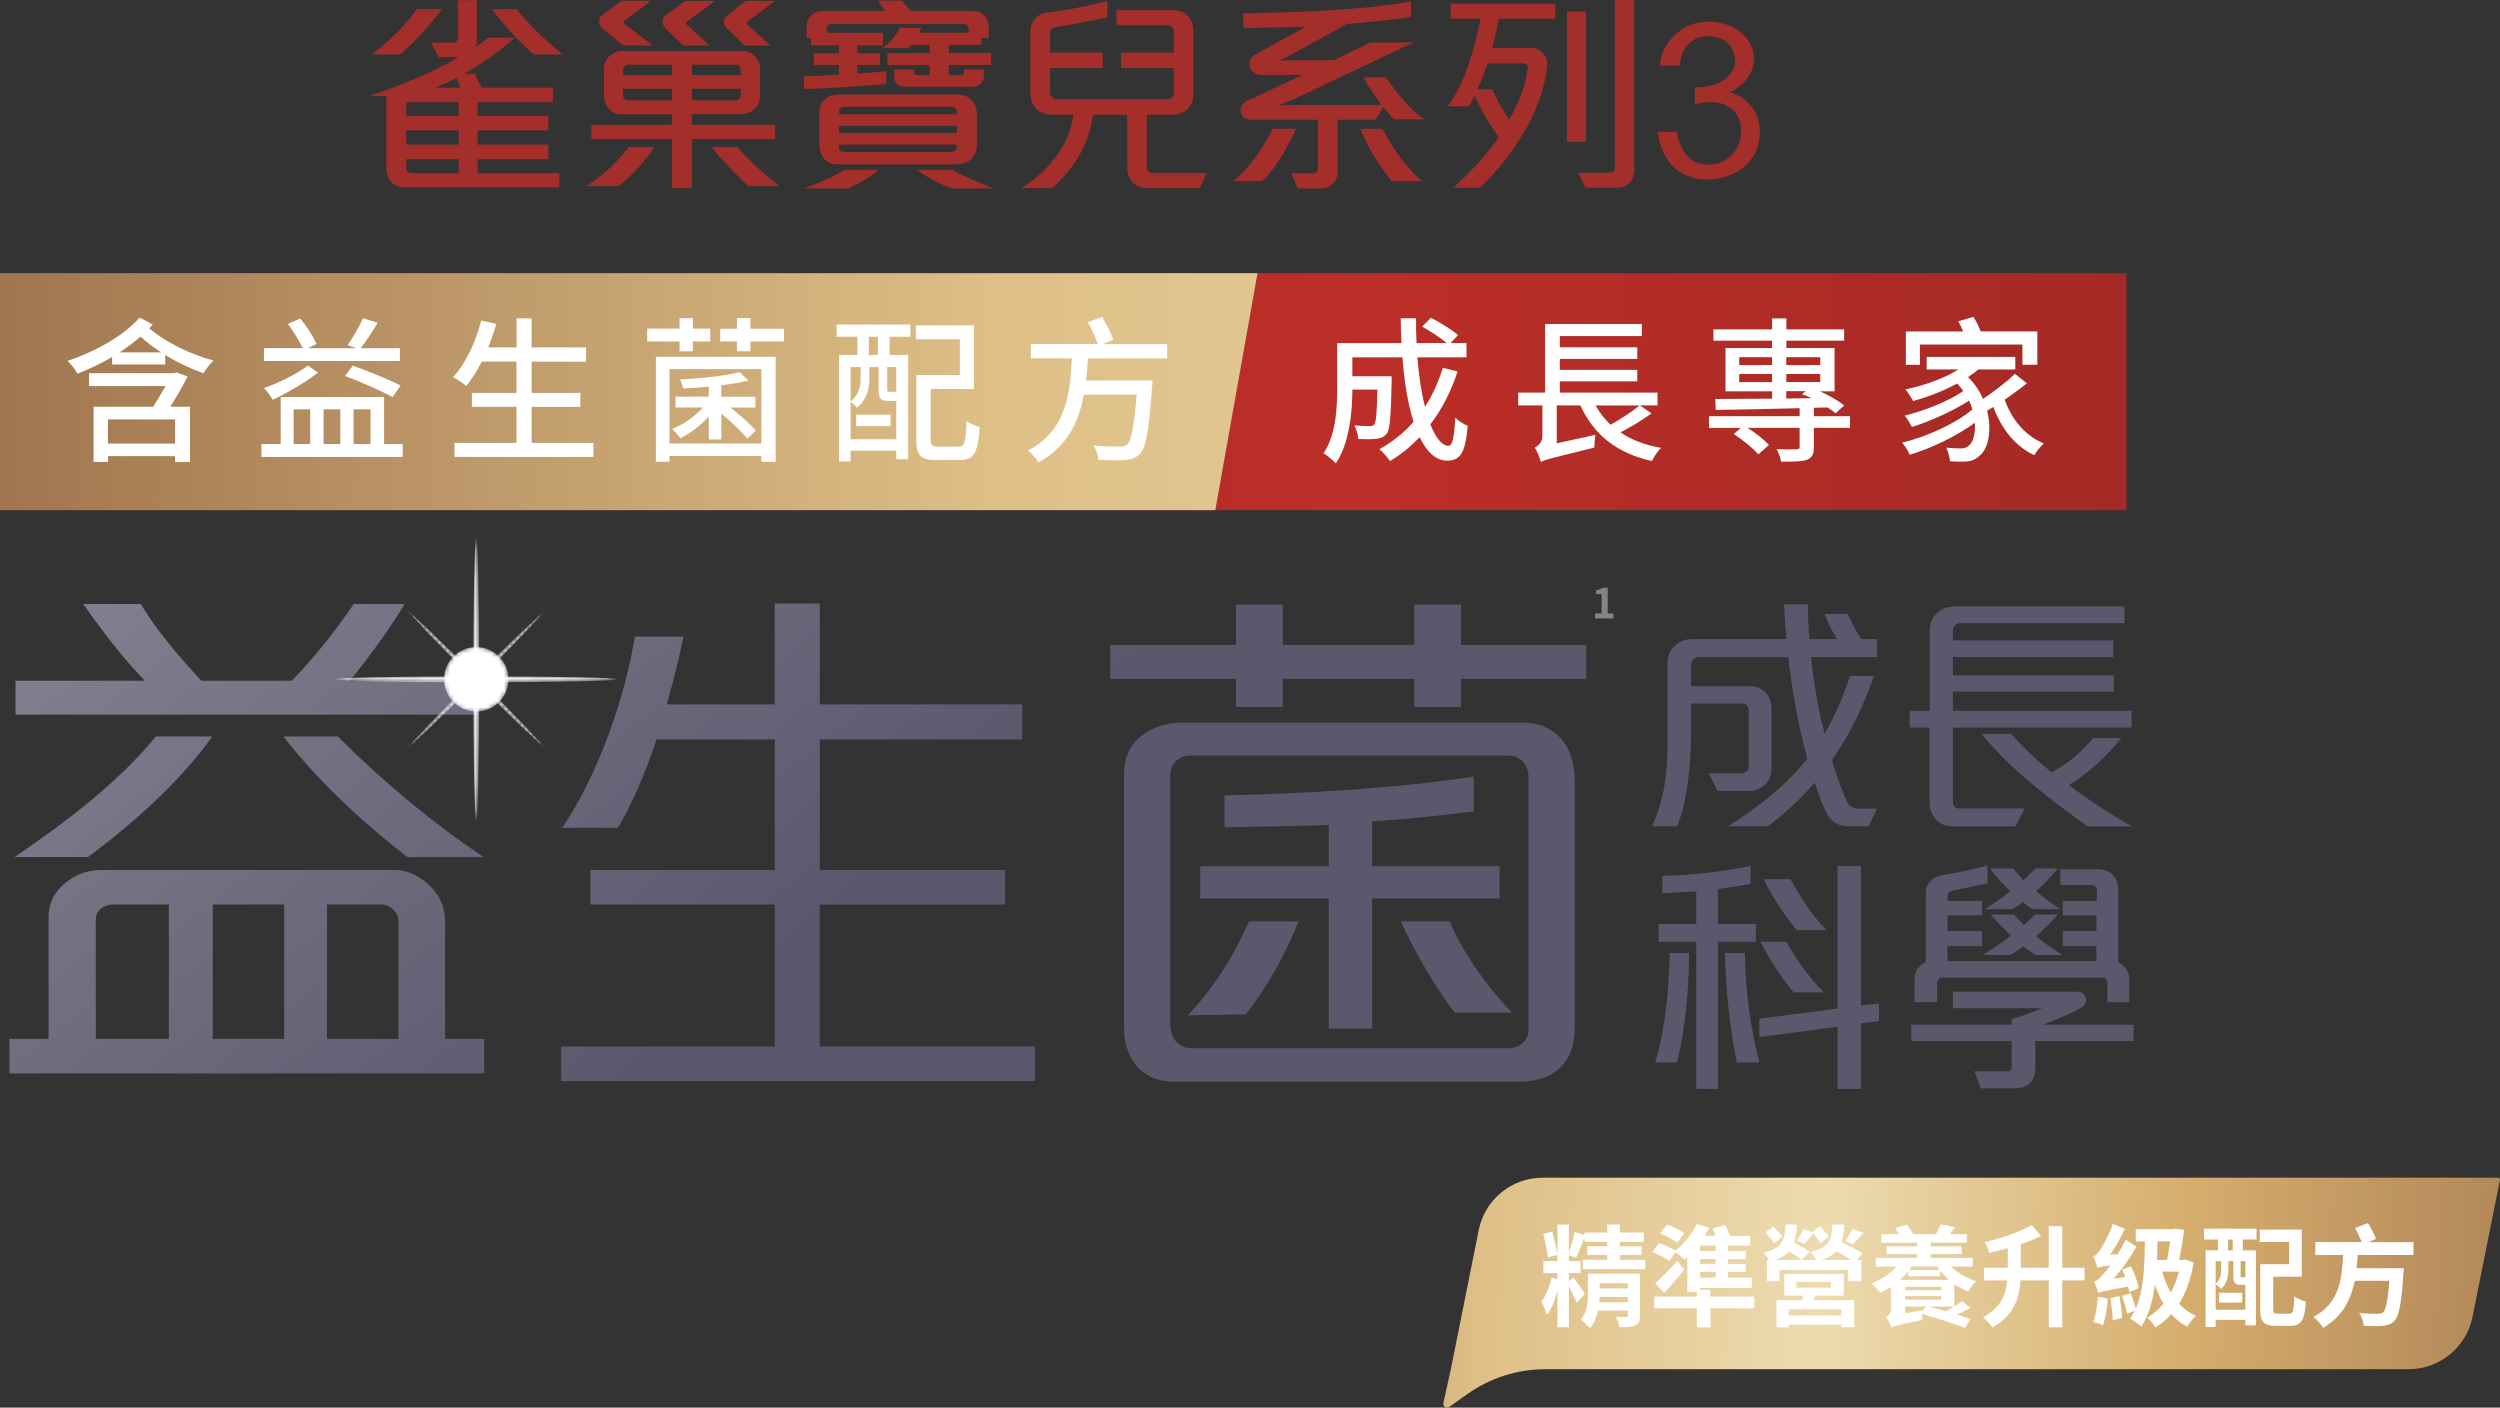 <?xml version="1.0" encoding="UTF-8"?><svg id="_圖層_1" xmlns="http://www.w3.org/2000/svg" xmlns:xlink="http://www.w3.org/1999/xlink" viewBox="0 0 603.26 339.66"><rect x="0" y="0" width="603.26" height="339.66" fill="#333333" stroke="none"/><defs><style>.cls-1{fill:url(#_未命名漸層_3-5);}.cls-2{mask:url(#mask-5);}.cls-3{fill:url(#_未命名漸層_11-2);}.cls-4{fill:url(#_未命名漸層_11-10);}.cls-5{mask:url(#mask-1);}.cls-6{fill:url(#_未命名漸層_11);}.cls-7{fill:url(#_未命名漸層_3-6);}.cls-8{fill:#fff;}.cls-9{mask:url(#mask);}.cls-10{fill:#5b586e;}.cls-11{fill:url(#_未命名漸層_11-5);}.cls-12{fill:url(#_未命名漸層_3-3);}.cls-13{fill:url(#_未命名漸層_11-8);}.cls-14{fill:url(#_未命名漸層_11-7);}.cls-15{mask:url(#mask-2);}.cls-16{fill:#a32e2a;}.cls-17{fill:url(#_未命名漸層_11-9);}.cls-18{fill:url(#_未命名漸層_11-3);}.cls-19{fill:url(#_未命名漸層_3);}.cls-20{fill:url(#_未命名漸層_3-4);}.cls-21{fill:#848485;}.cls-22{fill:url(#_未命名漸層_11-6);}.cls-23{fill:url(#_未命名漸層_3-2);}.cls-24{mask:url(#mask-4);}.cls-25{fill:url(#_未命名漸層_11-4);}.cls-26{fill:url(#_新增漸層色票_8);}.cls-27{fill:url(#_未命名漸層_74);}.cls-28{mask:url(#mask-3);}.cls-29{fill:url(#_新增漸層色票_8-2);}</style><linearGradient id="_新增漸層色票_8" x1="281.63" y1="304.61" x2="624.39" y2="317.51" gradientUnits="userSpaceOnUse"><stop offset="0" stop-color="#a1764f"/><stop offset=".22" stop-color="#debf86"/><stop offset=".46" stop-color="#eddbaf"/><stop offset=".72" stop-color="#d5ad6d"/><stop offset="1" stop-color="#a87e54"/></linearGradient><linearGradient id="_未命名漸層_74" x1="-378.63" y1="94.51" x2="909.47" y2="94.51" gradientUnits="userSpaceOnUse"><stop offset="0" stop-color="#722121"/><stop offset=".55" stop-color="#bd2e28"/><stop offset=".58" stop-color="#b72d27"/><stop offset="1" stop-color="#722121"/></linearGradient><linearGradient id="_新增漸層色票_8-2" x1="1.23" y1="93.75" x2="1086.75" y2="99.25" xlink:href="#_新增漸層色票_8"/><linearGradient id="_未命名漸層_11" x1="148.87" y1="261.33" x2=".34" y2="79.26" gradientUnits="userSpaceOnUse"><stop offset="0" stop-color="#5b586e"/><stop offset="1" stop-color="#918d9b"/></linearGradient><linearGradient id="_未命名漸層_11-2" x1="140.75" y1="267.96" x2="-7.78" y2="85.89" xlink:href="#_未命名漸層_11"/><linearGradient id="_未命名漸層_11-3" x1="109.76" y1="293.24" x2="-38.77" y2="111.17" xlink:href="#_未命名漸層_11"/><linearGradient id="_未命名漸層_11-4" x1="103.57" y1="298.29" x2="-44.96" y2="116.22" xlink:href="#_未命名漸層_11"/><linearGradient id="_未命名漸層_11-5" x1="196.68" y1="222.33" x2="48.15" y2="40.26" xlink:href="#_未命名漸層_11"/><linearGradient id="_未命名漸層_11-6" x1="282.2" y1="152.56" x2="133.67" y2="-29.51" xlink:href="#_未命名漸層_11"/><linearGradient id="_未命名漸層_11-7" x1="283.58" y1="151.44" x2="135.05" y2="-30.63" xlink:href="#_未命名漸層_11"/><linearGradient id="_未命名漸層_11-8" x1="304.6" y1="134.29" x2="156.07" y2="-47.78" xlink:href="#_未命名漸層_11"/><linearGradient id="_未命名漸層_11-9" x1="276.25" y1="157.41" x2="127.72" y2="-24.66" xlink:href="#_未命名漸層_11"/><linearGradient id="_未命名漸層_11-10" x1="253.18" y1="176.24" x2="104.64" y2="-5.83" xlink:href="#_未命名漸層_11"/><radialGradient id="_未命名漸層_3" cx="114.92" cy="163.92" fx="114.92" fy="163.92" r="7.79" gradientUnits="userSpaceOnUse"><stop offset="0" stop-color="#fff"/><stop offset="1" stop-color="#050101"/></radialGradient><mask id="mask" x="107.13" y="156.14" width="15.57" height="15.57" maskUnits="userSpaceOnUse"><circle class="cls-19" cx="114.92" cy="163.92" r="7.79"/></mask><radialGradient id="_未命名漸層_3-2" cx="114.92" cy="163.92" fx="114.92" fy="163.92" r="3.75" xlink:href="#_未命名漸層_3"/><mask id="mask-1" x="111.17" y="160.18" width="7.49" height="7.49" maskUnits="userSpaceOnUse"><circle class="cls-23" cx="114.92" cy="163.92" r="3.75"/></mask><radialGradient id="_未命名漸層_3-3" cx="9866.52" cy="95.82" fx="9866.52" fy="95.82" r="7.79" gradientTransform="translate(-791.27 -257.97) scale(.09 4.4)" xlink:href="#_未命名漸層_3"/><mask id="mask-2" x="114.2" y="129.65" width="1.43" height="68.56" maskUnits="userSpaceOnUse"><ellipse class="cls-12" cx="114.92" cy="163.92" rx=".72" ry="34.28"/></mask><radialGradient id="_未命名漸層_3-4" cx="6043.12" cy="248.35" fx="6043.12" fy="248.35" r="5.26" gradientTransform="translate(-440.11 -929.52) scale(.09 4.4)" xlink:href="#_未命名漸層_3"/><mask id="mask-3" x="98.52" y="147.53" width="32.79" height="32.79" maskUnits="userSpaceOnUse"><ellipse class="cls-20" cx="114.92" cy="163.92" rx=".48" ry="23.18" transform="translate(-82.25 129.27) rotate(-45)"/></mask><radialGradient id="_未命名漸層_3-5" cx="-1830.65" cy="299.81" fx="-1830.65" fy="299.81" r="7.79" gradientTransform="translate(-1205.08 -4.21) rotate(-90) scale(.09 4.4)" xlink:href="#_未命名漸層_3"/><mask id="mask-4" x="80.64" y="163.21" width="68.56" height="1.43" maskUnits="userSpaceOnUse"><ellipse class="cls-1" cx="114.92" cy="163.92" rx="34.28" ry=".72"/></mask><radialGradient id="_未命名漸層_3-6" cx="-9142.44" cy="220.05" fx="-9142.44" fy="220.05" r="5.26" gradientTransform="translate(-853.92 -675.76) rotate(-90) scale(.09 4.4)" xlink:href="#_未命名漸層_3"/><mask id="mask-5" x="98.52" y="147.53" width="32.79" height="32.79" maskUnits="userSpaceOnUse"><ellipse class="cls-7" cx="114.92" cy="163.92" rx="23.18" ry=".48" transform="translate(-82.25 129.27) rotate(-45)"/></mask></defs><path class="cls-26" d="M581.21,330.4h-208.33c-6.73,0-13.3,2.09-18.79,5.99l-4.37,3.1c-.69.49-1.61-.13-1.43-.95l1.8-8.14,6.73-33.58c1.47-7.35,7.93-12.64,15.43-12.64h230.51c.31,0,.54.28.48.58l-6.61,32.99c-1.47,7.35-7.93,12.64-15.43,12.64Z"/><path class="cls-8" d="M397.01,304v2.26h-15.08v-2.26h5.89v-1.17h-4.83v-2.1h4.83v-1.06h-5.5v-1.01c-.69,1.75-1.43,3.64-1.99,4.89l-1.75-.66v1.41h2.84v2.92h-2.84v1.86l1.12-.77c.53.61,2.34,3.21,2.76,3.85l-1.99,2.28c-.4-1.04-1.22-2.79-1.89-4.04v9.88h-2.76v-8.79c-.58,2.26-1.43,4.49-2.55,5.79-.27-.93-.85-2.34-1.3-3.24,1.06-1.35,2.07-3.8,2.44-5.82l1.41.5v-1.51h-3.4v-2.92h3.4v-8.79h2.76v6.8c.53-1.49,1.09-3.56,1.38-5.04l2.36.74v-.58h5.5v-1.94h3.05v1.94h5.79v2.26h-5.79v1.06h5.26v2.1h-5.26v1.17h6.13ZM373.51,303.41c-.16-1.54-.66-3.9-1.14-5.68l2.18-.53c.5,1.78,1.06,4.12,1.27,5.63l-2.31.58ZM395.73,317.41c0,1.33-.24,2.02-1.17,2.42-.88.4-2.12.45-3.8.42-.11-.74-.48-1.8-.82-2.5.98.03,2.1.03,2.42.03.34,0,.45-.11.45-.4v-1.12h-7.2c-.32,1.54-.93,3.05-1.94,4.22-.45-.56-1.62-1.65-2.2-1.99,1.54-1.86,1.7-4.35,1.7-6.42v-4.73h12.56v10.06ZM392.81,314.22v-1.27h-6.8c-.03.42-.05.85-.08,1.27h6.88ZM386.01,309.65v1.25h6.8v-1.25h-6.8Z"/><path class="cls-8" d="M423.32,315.71h-10.59v4.59h-3.27v-4.59h-10.27v-2.84h10.27v-1.14h-2.31v-8.34c-.21.19-.45.4-.66.58-.5-.48-1.49-1.3-2.2-1.8l-1.46,2.1c-.9-.69-2.71-1.59-4.12-2.18l1.65-2.12c1.19.45,2.92,1.19,3.9,1.8,2.07-1.57,4.04-3.98,5.15-6.42l3,.9c-.29.64-.66,1.3-1.06,1.96h2.65c-.21-.61-.48-1.25-.72-1.75l3.03-.82c.4.8.88,1.78,1.17,2.58h4.83v2.36h-5.31v1.3h4.27v1.94h-4.27v1.17h4.27v1.91h-4.27v1.41h5.73v2.47h-12.48v.45h2.47v1.65h10.59v2.84ZM406.44,306.36c-1.49,1.86-3.21,3.82-4.86,5.65l-2.2-2.36c1.46-1.25,3.56-3.35,5.39-5.39l1.67,2.1ZM404.71,299.91c-.88-.72-2.68-1.7-4.06-2.28l1.65-2.15c1.35.5,3.19,1.38,4.12,2.04l-1.7,2.39ZM413.98,300.57h-3.72v1.3h3.72v-1.3ZM413.98,303.81h-3.72v1.17h3.72v-1.17ZM413.98,306.89h-3.72v1.41h3.72v-1.41Z"/><path class="cls-8" d="M445.02,295.47c-.08,1.67-.24,3.05-.64,4.25,1.73.82,3.88,1.96,5.07,2.74l-1.38,1.59h1.06v5.1h-3.16v-2.71h-16.57v2.71h-3.03v-5.1h.48c-.32-.64-.88-1.35-1.3-1.78,4.54-1.06,5.1-2.97,5.31-6.8h2.73c-.08,1.7-.27,3.11-.66,4.33,1.33.72,2.87,1.67,3.77,2.28l-1.94,1.94c-.66-.56-1.89-1.35-3.03-2.07-.77.85-1.83,1.54-3.29,2.1h9.82c-.32-.69-.9-1.54-1.41-1.99,4.62-1.01,5.12-2.79,5.31-6.58h2.84ZM428.08,299.99c-.42-.69-1.33-1.83-2.04-2.63l1.89-1.41c.72.77,1.7,1.81,2.15,2.47l-1.99,1.57ZM437.45,313.74h9.98v6.53h-3.13v-.61h-12.66v.64h-2.97v-6.56h6.11c.13-.35.29-.72.42-1.09h-4.65v-5.26h14.34v5.26h-6.82l-.61,1.09ZM444.3,315.92h-12.66v1.51h12.66v-1.51ZM433.47,310.74h8.31v-1.41h-8.31v1.41ZM433.57,299.4c.58-.8,1.27-1.96,1.65-2.76l2.04.66,1.88-1.41c.72.77,1.67,1.8,2.12,2.47l-1.96,1.59c-.37-.61-1.12-1.54-1.73-2.31-.8.96-1.59,1.88-2.18,2.47l-1.83-.72ZM446.74,304.05c-1.01-.66-2.39-1.43-3.66-2.1-.77.85-1.94,1.57-3.58,2.1h7.25ZM449.64,297.47c-.9,1.04-1.81,2.1-2.5,2.79l-1.91-.77c.61-.82,1.33-2.04,1.7-2.92l2.71.9Z"/><path class="cls-8" d="M470.83,305.64c1.59,1.57,3.77,2.81,6.08,3.53-.69.58-1.57,1.7-2.02,2.47-1.17-.45-2.26-1.06-3.29-1.78v5.36c.72-.42,1.35-.82,1.88-1.22l2.04,1.59c-1.04.56-2.2,1.14-3.29,1.62,1.25.4,2.36.77,3.24,1.09l-1.33,2.12c-2.34-.9-6.96-2.44-10.38-3.37.05.53.11,1.06.16,1.43-5.97,1.25-6.9,1.51-7.51,1.88-.21-.69-.82-1.99-1.3-2.52.56-.32,1.17-.93,1.17-2.15v-5.15c-.82.56-1.65,1.06-2.5,1.46-.45-.58-1.49-1.75-2.18-2.28,2.31-.9,4.51-2.36,6.03-4.09h-5.04v-2.1h10.04v-.9h-7.41v-1.89h7.41v-.88h-8.66v-2.04h4.25c-.29-.5-.61-1.04-.9-1.46l2.84-.88c.56.72,1.14,1.65,1.51,2.34h5.47c.42-.77.9-1.7,1.14-2.39l3.5.69c-.45.61-.88,1.2-1.3,1.7h4.14v2.04h-8.73v.88h7.49v1.89h-7.49v.9h10.14v2.1h-5.2ZM470.27,308.83c-.77-.69-1.49-1.43-2.12-2.23v1.35h-7.7v-1.19c-.58.72-1.27,1.41-1.96,2.07h11.79ZM459.73,311.33h8.66v-.82h-8.66v.82ZM459.73,313.61h8.66v-.85h-8.66v.85ZM463.74,316.61l.96-1.33h-4.96v1.62l4.01-.72v.42ZM461.24,305.64c-.19.27-.37.53-.56.8h7.33c-.19-.27-.4-.53-.56-.8h-6.21ZM465.41,315.28c1.25.32,2.66.72,4.09,1.14.66-.35,1.35-.74,2.02-1.14h-6.11Z"/><path class="cls-8" d="M503.01,308.96h-5.39v11.31h-3.24v-11.31h-6.82c-.27,4.25-1.59,8.5-6.8,11.36-.45-.74-1.54-1.91-2.28-2.44,4.38-2.34,5.6-5.6,5.89-8.92h-5.63v-3.03h5.74v-4.73c-1.49.42-3.03.8-4.49,1.12-.16-.74-.66-1.88-1.09-2.6,4.14-.93,8.55-2.47,11.34-4.12l2.28,2.66c-1.49.74-3.16,1.38-4.89,1.99v5.68h6.74v-10.04h3.24v10.04h5.39v3.03Z"/><path class="cls-8" d="M508.64,313.32c-.19,2.34-.61,4.86-1.17,6.48-.53-.29-1.7-.66-2.36-.82.64-1.57.93-3.93,1.09-6.05l2.44.4ZM505.14,303.17c.53-.16.98-.64,1.54-1.43.53-.72,2.2-3.64,3.16-6.4l2.89,1.17c-.96,2.15-2.23,4.41-3.58,6.27l1.86-.13c.69-1.12,1.38-2.31,1.91-3.51l2.63,1.67c-1.51,2.71-3.48,5.44-5.52,7.73l2.79-.4c-.24-.64-.48-1.25-.74-1.78l2.12-.8c.85,1.67,1.67,3.85,1.91,5.28l-2.31.93c-.05-.37-.13-.82-.27-1.3-5.63,1.01-6.61,1.22-7.19,1.57-.16-.56-.64-2.02-1.01-2.79.72-.19,1.3-.77,2.15-1.75.34-.37.98-1.11,1.73-2.15-2.07.24-2.68.4-3.08.61-.16-.61-.64-1.99-.98-2.79ZM511.41,312.73c.32,1.7.61,3.88.69,5.28l-2.28.58c-.03-1.43-.29-3.66-.56-5.34l2.15-.53ZM529.35,304.61c-.66,3.98-1.86,7.33-3.53,9.98,1.14,1.25,2.5,2.23,4.06,2.92-.69.58-1.62,1.78-2.1,2.63-1.49-.77-2.76-1.78-3.85-3.03-1.14,1.28-2.39,2.31-3.8,3.19-.48-.74-1.3-1.81-1.99-2.36,1.43-.8,2.76-1.94,3.9-3.37-.8-1.35-1.49-2.92-2.07-4.57-.53,4.04-1.49,7.46-3.27,10.14-.48-.5-1.96-1.57-2.71-1.96.42-.56.8-1.2,1.12-1.86l-1.83.66c-.21-1.12-.74-2.92-1.22-4.27l2.1-.69c.45,1.2.93,2.66,1.22,3.77,1.78-4.06,2.15-9.72,2.18-16.22h-2.2v-2.97h9.03l.45-.13,2.2.29c-.27,2.28-.74,4.96-1.2,7.27h.98l.5-.11,2.02.69ZM520.62,299.56c-.03,1.54-.08,3.03-.13,4.46h2.42c.29-1.41.56-3.05.77-4.46h-3.05ZM521.76,306.84c.48,1.81,1.17,3.53,2.07,5.04.82-1.51,1.49-3.21,1.96-5.04h-4.04Z"/><path class="cls-8" d="M531.88,296.48h12.64v2.63h-3.32v2.6h3.16v18.11h-2.55v-1.33h-7.17v1.7h-2.42v-18.48h2.97v-2.6h-3.35l.03-2.63ZM541.81,316.05v-6.03h-1.12c-1.38,0-1.78-.45-1.78-2.23v-3.48h-1.19v1.94c0,1.57-.32,3.48-1.75,4.78-.27-.32-.93-.88-1.33-1.12v6.13h7.17ZM534.64,304.32v5.47c1.17-1.06,1.33-2.42,1.33-3.53v-1.94h-1.33ZM535.44,311.94h5.63v2.39h-5.63v-2.39ZM538.76,299.11h-1.12v2.6h1.12v-2.6ZM541.81,304.32h-1.14v3.43c0,.42.05.45.26.45h.53c.21,0,.29,0,.35-.05v-3.82ZM552.4,317.01c.93,0,1.09-.66,1.22-4.17.66.5,1.99,1.04,2.81,1.25-.32,4.49-1.14,5.84-3.77,5.84h-3.5c-2.87,0-3.77-.93-3.77-4.12v-10.75h6.98v-5.36h-7.09v-3h10.14v11.36h-6.9v7.73c0,1.04.13,1.22,1.09,1.22h2.79Z"/><path class="cls-8" d="M568.92,302.83c-.08,1.06-.13,2.12-.26,3.19h11.39s-.03.96-.11,1.38c-.48,7.2-1.04,10.14-2.12,11.28-.8.88-1.65,1.12-2.84,1.25-1.04.11-2.79.08-4.59,0-.05-.9-.5-2.23-1.12-3.11,1.81.19,3.66.21,4.46.21.58,0,.93-.05,1.3-.34.69-.58,1.17-2.87,1.54-7.62h-8.36c-.9,4.43-2.87,8.58-7.65,11.34-.48-.88-1.46-1.96-2.31-2.63,6.37-3.37,6.88-9.35,7.14-14.95h-6.69v-3.11h11.2c-.42-1.04-1.06-2.36-1.59-3.42l3.11-1.17c.72,1.19,1.51,2.79,1.91,3.8l-1.83.8h10.89v3.11h-13.46Z"/><path class="cls-16" d="M97.78,45.21c-1.66,0-2.8-.57-3.58-1.5-.67-.88-.98-2.02-.98-3.27v-17.27h-4.1c7.83-2.64,16.49-6.27,21.47-9.38h-4.77l-1.81-3.53h5.5c.47,0,.98-.47.98-1.09V.05h4.61v9.59c0,.62-.16,1.3-.36,1.71.99-.67,2.13-1.5,3.01-2.28h6.48c-2.8,2.64-8.19,6.58-12.34,8.71h2.7c.36.88,1.19,2.54,1.71,3.37h17.11v3.53h-18.15v3.32h17.06v3.47h-17.06v3.42h17.06v3.53h-17.06v3.37h19.7v3.42h-37.18ZM96.64,13.12h-7c4.3-3.11,8.3-7.16,10.99-10.94h6.07c-3.11,4.04-6.53,7.78-10.06,10.94ZM110.64,24.68h-12.6v3.32h12.6v-3.32ZM110.69,31.47h-12.65v3.42h12.65v-3.42ZM110.69,38.42h-12.65v2.13c0,.73.57,1.24,1.24,1.24h11.41v-3.37ZM110.12,18.82c-1.14.62-3.68,1.76-5.03,2.33h6.07c-.26-.57-.73-1.76-1.04-2.33ZM128.84,13.12c-3.53-2.85-7.98-7.83-10.11-10.94h5.91c2.64,3.37,7.52,8.24,11.25,10.94h-7.05Z"/><path class="cls-16" d="M149.22,44.9h-7.73c4.51-2.85,7.73-6.22,10.27-9.44h6.17c-2.18,3.47-5.55,7.05-8.71,9.44ZM166.95,33.55v11.87h-4.82v-11.87h-19.44v-3.42h19.44v-2.54h-12.39c-1.24,0-2.28-.62-2.96-1.5-.67-.83-1.04-1.92-1.04-3.01v-6.64c0-1.19.57-2.28,1.5-3.06.78-.67,1.87-1.09,3.01-1.09h28.88c1.3,0,2.28.52,3.01,1.24.83.88,1.24,1.92,1.24,2.75v7.1c0,1.35-.57,2.39-1.45,3.06-.93.78-2.13,1.14-3.32,1.14h-11.67v2.54h20.07v3.42h-20.07ZM150.41,10.99l-5.03-4.1c-.93-.73-1.14-2.44-.16-3.16l4.72-3.53h7.16l-6.38,4.72c-.36.26-.36.57,0,.83l6.84,5.24h-7.16ZM162.13,15.61h-10.47c-.67,0-1.3.52-1.3,1.19v1.3h11.77v-2.49ZM162.13,21.41h-11.77v1.61c0,.73.47,1.19,1.14,1.19h10.63v-2.8ZM165.76,5.19c-.26.21-.31.52-.05.73l5.5,5.08h-6.38l-4.25-4.15c-.93-.93-.93-2.44.05-3.16l4.72-3.47h7.21l-6.79,4.98ZM178.72,16.7c0-.57-.57-1.09-1.24-1.09h-10.53v2.49h11.77v-1.4ZM178.72,21.41h-11.77v2.8h10.58c.67,0,1.19-.52,1.19-1.35v-1.45ZM180.59,44.9c-2.75-2.44-6.53-6.43-8.92-9.44h6.27c2.28,2.75,6.95,7.1,10.16,9.44h-7.52ZM180.38,5.24c-.26.21-.21.52.05.78l5.55,4.98h-6.33l-4.41-4.36c-.83-.78-.73-2.07.16-2.8l4.56-3.63h7.1l-6.69,5.03Z"/><path class="cls-16" d="M228.97,15.71v2.44h3.06c.31,0,.57-.26.57-.67v-.73h4.82v1.71c0,.62-.26,1.24-.73,1.71-.47.47-1.14.78-2.02.78h-16.28c-.78,0-1.45-.26-1.92-.67-.41-.42-.67-.93-.67-1.61v-1.92h4.77v.73c0,.47.31.67.67.67h3.11v-2.44h-10.21v-2.9h10.21v-1.97h-4.51c-.05.21-.36.57-.62.78h-6.33c2.07-1.56,3.42-3.11,4.3-4.93h5.19c-.16.36-.36.83-.67,1.19h12.03v-1.09c0-.52-.47-.99-.99-.99h-32.3c-.41,0-.98.52-.98.93v1.19h13.58v3.01h-6.17v1.92h5.44v2.85h-5.44v2.07c1.71-.1,5.24-.42,6.95-.57v3.06c-4.93.52-14.78,1.14-19.81,1.19v-3.06c2.13,0,6.33-.21,8.4-.42v-2.28h-6.01v-2.85h6.01v-1.92h-6.69v-1.71h-1.09v-2.75c0-1.14.42-2.18,1.24-2.85.73-.62,1.76-.98,3.06-.98h14.73c-.47-.57-1.4-1.76-1.81-2.49h5.75c.52.62,1.66,1.97,2.18,2.49h15.14c.99,0,1.87.41,2.54,1.09.67.67,1.09,1.61,1.09,2.59v2.9h-1.76v1.61h-7.83v1.97h10.16v2.9h-10.16ZM204.65,45.47h-10.63c3.53-1.3,6.9-2.7,9.8-4.51h8.24c-2.18,1.81-4.87,3.37-7.41,4.51ZM234.41,38.37c-.88.83-2.18,1.3-3.89,1.3h-28.41c-1.5,0-2.64-.57-3.42-1.56-.62-.83-.99-1.92-.99-3.27v-8.04c0-1.14.57-2.23,1.56-3.01.78-.62,1.81-.98,2.96-.98h28.83c1.45,0,2.75.52,3.58,1.5.67.78,1.09,1.87,1.09,3.27v7.41c0,1.4-.47,2.54-1.3,3.37ZM230.89,26.81c0-.52-.62-1.04-1.14-1.04h-26.13c-.57,0-1.14.47-1.14,1.04v.78h28.41v-.78ZM230.89,30.38h-28.41v1.71h28.41v-1.71ZM230.89,34.89h-28.41v.83c0,.52.47.98,1.04.98h26.18c.47,0,1.19-.67,1.19-1.24v-.57ZM229.69,45.47c-2.59-.83-6.79-3.11-8.5-4.51h8.61c2.54,1.45,6.69,3.37,10.16,4.51h-10.27Z"/><path class="cls-16" d="M289.53,45.42h-12.24c-1.61,0-2.96-.42-3.89-1.3-.88-.88-1.4-2.23-1.4-4.1v-12.34h-8.24c-1.04,7-3.99,12.29-9.8,17.73h-7.52c6.43-3.99,11.67-10.37,12.55-17.73h-4.82c-1.81,0-3.16-.47-4.15-1.4-.88-.93-1.4-2.33-1.4-4.3V7.88c0-1.61.47-2.75,1.24-3.53.78-.78,1.87-1.19,3.01-1.35,3.99-.47,9.38-1.45,14.36-2.8v3.94c-4.25.99-8.92,1.87-12.81,2.44-.47.05-1.04.62-1.04,1.24v4.87h12.7v3.73h-12.7v5.86c0,.88.83,1.66,1.56,1.66h26.86c.67,0,1.45-.57,1.45-1.4v-6.12h-12.75v-3.73h12.75v-5.03c0-.88-.57-1.56-1.66-1.56h-12.18v-3.68h13.48c1.56,0,2.85.47,3.68,1.35.93.88,1.4,2.18,1.4,3.79v14.93c0,1.71-.47,3.01-1.35,3.84-.93.88-2.28,1.35-4.04,1.35h-5.86v12.65c0,.88.62,1.45,1.56,1.45h12.91l-1.66,3.63Z"/><path class="cls-16" d="M304.63,43.71h-7c4.3-3.58,7.1-8.14,9.54-12.65h5.6c-2.13,4.46-4.46,8.92-8.14,12.65ZM336.36,28.78c-.73-.78-1.97-2.23-2.54-2.9l-1.87,3.01h-9.13v12.39c0,1.24-.42,2.23-1.09,2.96-.78.83-2.02,1.24-3.47,1.24h-5.08l-1.61-3.63h5.13c.67,0,1.35-.42,1.35-1.24v-11.72h-16.02c-1.56,0-2.44-.83-2.64-1.81-.21-1.04.31-2.18,1.56-2.75l13.38-6.27h-10.06c-1.19,0-2.18-.73-2.59-1.66-.47-1.09-.16-2.49,1.4-3.37l12.03-6.58c-4.3.1-11.3.26-15.09.31v-3.53c11.98-.21,30.07-.83,40.44-2.9v3.79c-4.04.57-11.77,1.4-15.45,1.66l-13.74,7.57c-.62.36-1.87.99-2.49,1.24.73,0,1.66-.05,2.23-.05h10.84l8.87-4.3h10.37l-27.32,12.96c-1.45.67-3.84,1.71-5.19,2.23,1.45,0,4.36-.1,5.86-.1h18.93c-1.5-2.02-3.32-4.67-4.3-6.64h5.39c2.54,3.68,5.39,7.31,9.18,10.11h-7.26ZM335.84,43.71c-3.27-3.84-5.86-8.45-7.62-12.65h5.34c2.44,4.51,5.5,9.07,9.49,12.65h-7.21Z"/><path class="cls-16" d="M361.72,4.51c-.47,2.44-1.04,4.72-1.66,7.05h9.44c1.14,0,2.23.57,2.96,1.4.62.73.98,1.71.88,2.8-.99,10.99-8.45,22.09-16.18,29.55h-6.48c3.84-3.47,7.98-7.83,10.99-12.24-2.39-3.11-4.25-6.53-5.86-9.96-.36.73-.93,1.81-1.35,2.54h-5.13c4.51-6.27,6.33-13.64,7.93-21.15h-7.21V.88h25.25v3.63h-13.58ZM367.68,15.3h-8.71c-.73,2.07-1.5,4.2-2.44,6.22h3.58c1.09,2.54,2.44,5.03,4.1,7.36,2.07-3.84,4.04-8.19,4.46-12.6.05-.47-.31-.98-.98-.98ZM378.1,34.22V2.8h4.61v31.42h-4.61ZM393.14,44.23c-.73.67-1.81,1.09-3.27,1.09h-7.26l-1.81-3.63h7.78c.67,0,1.09-.47,1.09-1.24V0h4.67v40.6c0,1.56-.36,2.8-1.19,3.63Z"/><path class="cls-16" d="M422.64,38.32c-2.13,3.01-5.6,4.56-9.18,4.93-2.9.26-5.91-.26-8.19-1.81-3.27-2.23-4.77-5.86-5.24-9.64h4.61c.41,2.54,1.45,5.29,3.58,6.79,1.76,1.19,4.04,1.4,6.07.88,2.23-.62,4.04-2.07,5.03-4.15.88-1.92,1.04-4.15.47-6.22-.57-1.92-2.44-3.63-4.35-4.1-2.13-.52-4.46-.47-6.48.26v-4.15c3.37,0,6.53-.78,8.66-3.42,1.4-1.71,1.35-3.94.31-5.91-.99-1.97-2.8-2.85-4.98-3.01-2.13-.1-3.94.26-5.39,1.76-1.35,1.35-2.18,3.37-2.18,5.29h-4.82c.1-3.32,2.18-6.58,5.03-8.56,2.23-1.56,4.87-2.18,7.57-2.02,3.47.21,6.9,1.76,8.81,4.67,1.35,2.07,1.66,4.46.83,6.84-.93,2.54-3.01,4.36-5.44,5.55,3.27.67,6.38,3.73,7.05,7.05.67,3.21.05,6.43-1.76,8.97Z"/><rect class="cls-27" y="65.92" width="513.14" height="57.18"/><polygon class="cls-29" points="293.26 123.1 0 123.1 0 65.92 303.44 65.92 293.26 123.1"/><path class="cls-8" d="M36.88,78.31c-.26.26-.57.6-.87.91,3.66,3.21,10.01,6.34,15.52,7.78-.79.68-1.85,2.08-2.42,3.06-2.98-1.02-6.27-2.57-9.25-4.38v2.27h-12.8v-1.81c-2.72,1.59-5.55,2.95-8.35,4.04-.53-.94-1.51-2.23-2.42-3.1,6.42-2.11,13.56-6,17.41-10.46l3.17,1.7ZM45.27,90.85c-1.17,2.34-2.68,4.95-4.19,7.29h4.76v13.33h-3.59v-1.4h-16.2v1.4h-3.47v-13.33h14.39c.98-1.55,2.11-3.4,2.98-4.98h-18.47v-3.1h20.51l.6-.19,2.68.98ZM42.24,101.2h-16.2v5.85h16.2v-5.85ZM38.88,85.03c-1.81-1.17-3.51-2.49-4.99-3.81-1.55,1.36-3.25,2.64-5.06,3.81h10.05Z"/><path class="cls-8" d="M97.18,107.16v3.1h-34.1v-3.1h4.65v-11.37h24.96v11.37h4.49ZM96.51,87.11h-32.82v-3.1h9.37c-.83-1.74-2.27-4.08-3.59-5.85l2.98-1.32c1.55,1.89,3.21,4.42,3.93,6.16l-2.04,1.02h11.63l-2.08-.76c1.25-1.74,2.83-4.49,3.7-6.46l3.55,1.06c-1.28,2.15-2.79,4.49-4.12,6.16h9.48v3.1ZM76.72,89.9c-2.68,2.19-7.52,4.99-10.91,6.57-.49-.83-1.36-2.11-2.12-2.83,3.4-1.13,8.2-3.55,10.61-5.44l2.42,1.7ZM70.86,107.16h4v-8.38h-4v8.38ZM78.08,98.78v8.38h4.04v-8.38h-4.04ZM85.1,88.24c3.66,1.28,8.84,3.36,11.56,4.8l-1.93,2.79c-2.57-1.44-7.67-3.7-11.44-5.1l1.81-2.49ZM85.33,98.78v8.38h4.08v-8.38h-4.08Z"/><path class="cls-8" d="M143.21,106.86v3.4h-33.54v-3.4h14.96v-8.69h-10.76v-3.36h10.76v-7.55h-8.38c-1.17,2.27-2.42,4.27-3.74,5.85-.72-.6-2.27-1.62-3.21-2.11,3.06-3.21,5.44-8.38,6.84-13.67l3.63.83c-.57,1.93-1.25,3.85-1.96,5.67h6.84v-7.02h3.63v7.02h13.14v3.44h-13.14v7.55h11.75v3.36h-11.75v8.69h14.96Z"/><path class="cls-8" d="M163.98,82.39h-7.82v-3.1h7.82v-2.53h3.21v2.53h4.19v3.1h-4.19v2.38h-3.21v-2.38ZM158.27,86.09h28.89v25.34h-3.44v-1.4h-22.17v1.4h-3.29v-25.34ZM161.56,89.07v17.94h22.17v-17.94h-22.17ZM171.04,100.48c-1.96,2.19-4.57,4.12-6.87,5.29-.45-.68-1.36-1.7-1.96-2.27,2.61-1.02,5.51-3.02,7.44-5.17h-6.65v-2.61h8.04v-2.42c-2.11.23-4.27.34-6.23.42-.08-.6-.42-1.59-.72-2.15,5.06-.26,11.07-.87,14.35-1.81l2.15,2.04c-1.85.49-4.08.87-6.53,1.17v2.76h8.23v2.61h-6.04c2.38,1.85,4.76,4,6.12,5.55l-2,1.96c-1.32-1.62-3.85-4.04-6.31-6.04v6.23h-3.02v-5.55ZM189.2,79.33v3.06h-8.12v2.38h-3.25v-2.38h-4.04v-3.06h4.04v-2.57h3.25v2.57h8.12Z"/><path class="cls-8" d="M201.88,78.31h17.79v2.95h-5.02v4.38h4.49v25.19h-2.87v-2.08h-11.03v2.61h-2.76v-25.72h4.42v-4.38h-5.02v-2.95ZM216.27,105.99v-9.25h-1.96c-1.77,0-2.3-.53-2.3-2.76v-5.4h-2.23v2.79c0,2.27-.57,5.06-2.98,6.99-.34-.38-1.06-1.06-1.55-1.32v8.95h11.03ZM205.25,88.58v8.35c2.08-1.7,2.42-3.85,2.42-5.59v-2.76h-2.42ZM206.6,100.06h8.31v2.76h-8.31v-2.76ZM211.85,81.26h-2.19v4.38h2.19v-4.38ZM216.27,88.58h-2.19v5.36c0,.53.08.6.49.6h1.17c.3,0,.45-.04.53-.08v-5.89ZM231.27,107.77c1.51,0,1.77-.94,1.96-6.16.79.6,2.23,1.21,3.17,1.44-.42,6.19-1.32,7.97-4.83,7.97h-5.66c-3.66,0-4.8-1.02-4.8-4.91v-15.6h10.5v-8.65h-10.61v-3.36h14.01v15.37h-10.42v12.2c0,1.44.26,1.7,1.81,1.7h4.87Z"/><path class="cls-8" d="M262.53,86.47c-.11,1.77-.23,3.59-.45,5.36h16.05s-.04,1.1-.15,1.59c-.72,10.42-1.44,14.58-2.95,16.13-1.02,1.02-2,1.32-3.59,1.47-1.4.11-3.85.08-6.38-.08-.04-1.02-.53-2.46-1.25-3.44,2.68.23,5.25.26,6.31.26.83,0,1.32-.08,1.81-.45,1.06-.87,1.74-4.38,2.34-12.08h-12.73c-1.21,6.5-3.97,12.58-10.95,16.35-.53-.94-1.62-2.15-2.57-2.87,9.37-4.76,10.23-13.94,10.61-22.24h-9.89v-3.44h16.16c-.49-1.51-1.51-3.66-2.38-5.29l3.44-1.28c.98,1.7,2.15,3.97,2.68,5.48l-2.53,1.1h15.52v3.44h-19.11Z"/><path class="cls-8" d="M351.72,89.64c-1.59,4.87-3.81,9.14-6.57,12.76,1.28,3.21,2.76,5.17,4.34,5.17.98,0,1.44-1.93,1.66-6.8.83.83,2.08,1.62,3.02,1.96-.57,6.65-1.85,8.42-4.95,8.42-2.76,0-4.95-2.12-6.65-5.67-2.15,2.27-4.53,4.19-7.14,5.78-.53-.76-1.77-2.23-2.57-2.87,3.13-1.74,5.93-3.93,8.23-6.61-1.36-4.27-2.23-9.67-2.68-15.56h-12.08v4.57h9.48v1.36c-.19,8.19-.38,11.44-1.17,12.5-.68.79-1.4,1.1-2.42,1.21-.94.15-2.64.15-4.46.08-.08-1.02-.42-2.38-.94-3.29,1.55.15,3.02.19,3.63.19.53,0,.91-.11,1.17-.45.42-.53.64-2.68.76-8.38h-6.04c-.04,5.36-.68,12.92-4,17.79-.6-.72-2.15-1.96-2.95-2.42,3.02-4.53,3.29-11.03,3.29-15.9v-10.69h15.52c-.11-1.96-.19-4-.19-6h3.7c-.04,2.04,0,4.04.11,6h7.29c-1.47-1.25-3.93-2.87-5.93-3.97l2.12-2.15c2.23,1.17,5.06,2.91,6.53,4.19l-1.81,1.93h3.85v3.44h-11.86c.38,4.49.98,8.57,1.85,11.93,1.81-2.79,3.21-5.93,4.31-9.4l3.55.87Z"/><path class="cls-8" d="M398.5,99.76c-2.23,1.62-5.02,3.32-7.48,4.57,2.64,1.81,5.93,3.06,9.78,3.74-.76.79-1.77,2.23-2.19,3.17-8.54-1.89-14.05-6.38-17.26-13.41h-5.7v9.14l9.33-2.04c-.15.91-.26,2.34-.26,3.06-9.59,2.38-11.67,2.87-12.61,3.32l-.26.23c-.23-.91-.91-2.68-1.51-3.55.79-.34,1.85-1.21,1.85-2.72v-7.44h-5.85v-3.1h6.5v-16.54h23.34v2.91h-19.79v2.72h18.69v2.79h-18.69v2.64h18.69v2.76h-18.69v2.72h23.57v3.1h-4.23l2.79,1.93ZM385.02,97.84c.98,1.74,2.15,3.29,3.63,4.65,2.45-1.4,5.21-3.17,6.99-4.65h-10.61Z"/><path class="cls-8" d="M446.41,103.24h-8.72v4.65c0,1.66-.34,2.57-1.7,3.06-1.28.45-3.29.45-6.19.45-.15-.87-.64-2.19-1.1-3.02,2.08.08,4.23.08,4.8.04.6-.04.76-.19.76-.64v-4.53h-12.54c1.93,1.25,4.04,2.91,5.14,4.12l-2.57,2.27c-1.21-1.44-3.78-3.51-5.93-4.91l1.7-1.47h-7.67v-2.83h21.87v-1.93c-7.55.19-14.88.34-20.24.42l-.11-2.64c3.63,0,8.46-.04,13.71-.08v-1.77h-11.25v-10.46h11.25v-1.77h-14.16v-2.72h14.16v-2.64h3.44v2.64h13.94v2.72h-13.94v1.77h11.63v10.46h-3.51c2.27,1.02,4.49,2.34,5.85,3.4l-2.08,1.89c-.53-.45-1.21-.91-1.96-1.4l-3.29.08v2.04h8.72v2.83ZM419.68,88.09h7.93v-1.89h-7.93v1.89ZM427.61,92.21v-1.96h-7.93v1.96h7.93ZM431.04,86.2v1.89h8.2v-1.89h-8.2ZM439.24,90.24h-8.2v1.96h8.2v-1.96ZM431.04,96.17l6.08-.08c-.76-.38-1.55-.72-2.3-.98l.87-.72h-4.65v1.77Z"/><path class="cls-8" d="M489.08,92.51c-1.62,1.32-3.47,2.64-5.33,3.93,1.62,4.72,4.95,8.76,9.44,10.57-.75.6-1.81,1.96-2.3,2.83-4.64-2.15-7.93-6.38-9.89-11.63-.49.3-1.02.6-1.51.91,1.21,4.68.3,9.18-1.74,10.76-1.21,1.17-2.3,1.51-4.08,1.51-.87.04-2,0-3.13-.08-.08-.94-.38-2.3-.94-3.29,1.32.11,2.53.19,3.36.19.94,0,1.62-.11,2.27-.83.91-.76,1.47-2.79,1.32-5.36-4.31,3.17-10.5,6.16-15.71,7.7-.38-.87-1.17-2.15-1.85-2.91,5.97-1.4,13.22-4.76,16.96-8.04-.23-.72-.45-1.4-.79-2.11-3.74,2.45-9.4,4.98-13.78,6.38-.42-.79-1.13-2-1.78-2.76,4.65-1.06,10.88-3.63,14.16-5.93-.42-.6-.91-1.21-1.47-1.81-3.32,1.81-7.1,3.25-10.65,4.23-.34-.68-1.25-2.11-1.85-2.79,4.49-.98,9.33-2.64,12.8-4.83h-7.67v-3.02h21.38v3.02h-8.95c-.75.68-1.59,1.25-2.46,1.85,1.62,1.55,2.79,3.36,3.63,5.25,2.72-1.81,5.74-4.15,7.7-6.04l2.87,2.3ZM463.29,88.02h-3.4v-8.04h13.82c-.34-.87-.76-1.7-1.17-2.46l3.66-1.06c.68,1.06,1.32,2.42,1.78,3.51h13.63v8.04h-3.59v-4.87h-24.74v4.87Z"/><path class="cls-6" d="M68.37,177.71c9.57,12.31,21.48,22.57,29.94,29.1h18.42c-11.78-7.79-23.92-17.81-35.22-29.1h-13.14Z"/><path class="cls-3" d="M85.16,163.35c4.98-6.22,9.18-12.14,12.49-17.59h-12.29c-4.8,7.02-9.78,13.19-14.81,18.34l-.17.17h-21.79l-.17-.18c-4.99-5.46-10.63-11.82-14.42-18.33h-13.91c5.16,7.36,9.74,13.11,13.97,17.56l.91.95H3.74v8.19h111.52v-8.19h-30.84l.73-.92Z"/><path class="cls-18" d="M51.22,177.71h-13.57c-9.6,11.56-21.99,20.82-34.12,29.1h17.69c13.16-9.81,23.24-19.59,30-29.1Z"/><path class="cls-25" d="M107.4,222.16c0-3.46-1.58-6.71-4.46-9.16-2.26-1.89-5.09-3.06-7.36-3.06H24.08c-3.03,0-6.22,1.24-8.55,3.32-2.5,2.08-3.81,4.83-3.81,7.97v29.46H2.27v8.33h114.58v-8.33h-9.45v-28.53ZM40.75,250.68h-17.64v-28.92c0-1.68,1.59-3.49,4.16-3.49h13.48v32.42ZM68.58,250.68h-17.24v-32.42h17.24v32.42ZM96.15,250.68h-17.24v-32.42h13.21c1.96,0,4.03,1.93,4.03,3.76v28.66Z"/><path class="cls-11" d="M197.81,218.26h44.74v-8.33h-44.74v-31.49h48.87v-8.46h-48.87v-24.37h-10.86v24.37h-26.08l.21-.72c1.28-4.36,3.02-11.44,3.85-15.65h-11.75c-2.11,13.38-8.28,32.52-17.52,46.14h13.4c2.9-4.58,6.67-13.11,9.23-20.92l.13-.39h28.53v31.49h-44.47v8.33h44.47v34.28h-51.53v8.33h114.32v-8.33h-51.93v-34.28Z"/><path class="cls-22" d="M331.1,198.19l.53-.03c7.99-.5,15.28-1.34,23-2.23l.97-.11v-8.43c-20.73,3.15-41.97,4.08-60.12,4.55v7.67l1.53-.02c7.97-.13,16.22-.26,23.05-.5l.58-.02v9.94h-31.02v7.79h31.02v31.42h10.46v-31.42h30.76v-7.79h-30.76v-10.81Z"/><path class="cls-14" d="M338,222.32c3.82,8.21,8.08,15.43,12.98,22.04h13.85c-6.8-7.21-11.85-14.62-15.03-22.04h-11.79Z"/><polygon class="cls-13" points="352.53 145.89 341.28 145.89 341.28 155.61 309.53 155.61 309.53 145.89 298.27 145.89 298.27 155.61 267.91 155.61 267.91 163.8 298.27 163.8 298.27 170.59 309.53 170.59 309.53 163.8 341.28 163.8 341.28 170.59 352.53 170.59 352.53 163.8 382.76 163.8 382.76 155.61 352.53 155.61 352.53 145.89"/><path class="cls-17" d="M367.88,174.38h-82.55c-4.15,0-7.89,1.32-10.54,3.72-2.29,2.02-3.54,5.04-3.54,8.5v61.52c0,3.76,1.15,7.04,3.32,9.48,2.22,2.22,5.17,3.41,8.5,3.41h83.62c4.08,0,7.45-1.14,9.73-3.31h0c2.32-2.19,3.55-5.45,3.55-9.44v-60.32c0-4.27-1.4-7.95-3.95-10.38-2.25-2.11-4.98-3.17-8.13-3.17ZM368.84,248.52c0,2.52-2.07,4.43-4.82,4.43h-76.3c-3.35,0-5.36-2.3-5.36-6.16v-59.78c0-2.59,2.1-4.69,4.69-4.69h76.96c2.75,0,4.82,2.19,4.82,5.09v61.12Z"/><path class="cls-4" d="M300.62,244.77c5.15-6.63,9.33-13.98,12.76-22.45h-11.98c-3.77,8.65-8.6,16.09-14.75,22.68l13.97-.24Z"/><path class="cls-10" d="M445.82,199.38c-.98,0-1.9-.25-2.7-.68-.92-.49-1.66-1.29-2.21-2.27-1.04-1.84-2.27-5.22-3.01-7.56-3.32,3.87-7.31,7.5-11.3,10.51h-9.58c6.82-4.3,13.76-9.65,19.11-16.28-2.21-8.05-3.69-16.4-4.61-24.51h-21.75c-.8,0-1.72.74-1.72,1.84v5.16h14.38c1.47,0,2.64.55,3.5,1.41.98,1.04,1.54,2.46,1.54,3.93v14.75c0,1.47-.61,2.76-1.6,3.69-.98.92-2.33,1.47-3.75,1.47h-7.68l-2.09-4.24h7.8c.98,0,1.84-.74,1.84-1.54v-13.89c0-.68-.8-1.41-1.35-1.41h-12.6v7.25c0,7.37-.86,16.16-3.32,22.36h-6.08c2.95-6.39,3.75-12.84,3.75-20.34v-19.17c0-1.78.74-3.19,1.84-4.12,1.11-.98,2.58-1.54,4.12-1.54h22.73c-.25-2.58-.49-5.71-.55-8.36h5.71c-.06,2.15.18,6.21.37,8.36h6.64c-1.04-1.72-2.27-4.18-2.95-6.02h5.59c.92,2.09,2.03,4.24,3.26,6.02h3.75v4.36h-15.85c.43,5.53,1.9,13.88,3.26,18.43,2.46-4.3,4.55-9.03,6.08-13.88h5.78c-2.46,7.19-5.71,14.01-10.14,20.34,1.11,3.62,2.33,7.07,3.75,10.2.49,1.04,1.66,1.47,2.7,1.47h4.42l-1.97,4.24h-5.1Z"/><path class="cls-10" d="M471.25,193.49c0,1.11.55,1.6,1.6,1.6h15.73l-2.21,4.3h-15.42c-1.47,0-2.89-.61-3.81-1.72-.92-1.04-1.54-2.4-1.54-3.99v-18.12h-4.79v-4.05h4.85v-19.05c0-2.15.74-3.69,1.9-4.67,1.17-1.04,2.76-1.47,4.48-1.47h40.61v4.05h-39.75c-.92,0-1.66,1.04-1.66,1.66v2.52h38.71v3.99h-38.71v4.42h38.83v3.93h-38.83v4.61h43.13v4.05h-43.13v17.94ZM478.13,177.08h7.13c3.01,3.32,6.39,6.57,9.83,9.28,3.62-1.97,7.25-4.73,9.95-8.29h6.82c-3.44,4.49-7.99,8.54-12.66,11.37,4.91,3.69,10.01,7.07,15.24,9.95h-10.75c-9.52-6.94-17.88-13.09-25.56-22.3Z"/><path class="cls-10" d="M404.7,256.38h-5.28c2.46-8.29,3.26-17.26,3.5-26.42h4.67c-.06,9.03-.92,18.06-2.89,26.42ZM414.53,262.77h-5.22v-35.51h-9.09v-4.3h9.09v-7.86c-2.33.12-5.53.31-8.17.43v-4.18c7.31-.18,14.44-.98,21.26-2.4v4.36c-2.15.37-6.02.98-7.86,1.23v8.42h9.15v4.3h-9.15v35.51ZM416.25,229.96h4.79c.12,9.28,1.35,18,3.5,26.42h-5.41c-1.9-8.91-2.7-18.62-2.89-26.42ZM449.05,262.77h-5.65v-14.99l-18.86,2.46v-4.42l18.86-2.46v-34.41h5.65v33.67l4.36-.49v4.3l-4.36.49v15.85ZM424.79,227.26h6.27c2.46,4.3,5.35,8.54,9.09,12.23h-7.31c-3.07-3.69-5.78-7.93-8.05-12.23ZM425.58,212.14h6.45c2.27,4.05,5.1,8.72,8.72,12.29h-7.25c-3.13-3.87-5.84-8.05-7.93-12.29Z"/><path class="cls-10" d="M491.14,257.36c0,1.72-.37,3.13-1.35,4.05-.8.74-2.09,1.23-3.81,1.23h-7.99l-1.54-4.12h7.93c.61,0,1.04-.37,1.04-1.11v-6.21h-24.21v-3.93h24.21v-1.35c2.09-.55,5.65-1.9,7.37-2.64h-21.56v-3.99h29.86c1.17,0,1.9.61,2.15,1.35.31.86.06,1.84-.86,2.4-2.33,1.35-6.33,3.13-9.52,4.24h21.99v3.93h-23.72v6.14ZM508.53,237.15c0-.74-.43-1.23-1.17-1.23h-38.77c-.49,0-1.17.55-1.17,1.23v4.67h-5.47v-4.91c0-1.23.25-2.15.61-2.89.49-.86,1.23-1.41,2.15-1.9v-17.02c0-.86.43-1.66.98-2.33.74-.8,1.72-1.35,2.4-1.47,3.13-.49,8.54-1.6,11.49-2.46v4.3c-2.21.49-6.39,1.35-8.48,1.78-.55.12-1.17.68-1.17,1.29v1.17h8.36v3.5h-8.36v3.81h8.36v3.62h-8.36v3.62h35.94v-3.62h-8.11v-3.62h8.11v-3.81h-8.11v-3.5h8.23v-2.46c0-.8-.49-1.35-1.41-1.35h-7.43v-3.81h8.91c1.66,0,3.01.49,3.87,1.47.8.86,1.23,2.09,1.23,3.75v17.26c.8.31,1.47.92,1.9,1.6.49.8.74,1.6.74,2.46v5.53h-5.28v-4.67ZM488.19,228.36c-.92.74-2.33,1.66-3.19,2.09h-6.64c1.84-1.11,5.35-3.38,6.88-4.67-1.35-1.29-3.62-3.62-4.91-5.1h5.65c.49.68,1.78,1.9,2.4,2.52.68-.55,1.97-1.78,2.7-2.52h5.53c-1.29,1.47-3.93,4.05-5.28,5.22,1.6,1.41,4.73,3.56,6.39,4.55h-6.51c-.8-.49-2.27-1.54-3.01-2.09ZM488.13,217.67c-.68.49-1.9,1.35-2.58,1.72h-6.51c1.6-1.04,4.67-3.19,6.08-4.36-1.23-1.11-3.69-3.62-4.92-5.47h5.59c.68.86,1.9,2.21,2.46,2.83.74-.68,2.03-1.9,2.89-2.83h5.41c-1.54,1.9-3.87,4.36-5.22,5.53,1.41,1.17,4.3,3.32,5.78,4.3h-6.7c-.55-.37-1.72-1.23-2.27-1.72Z"/><g class="cls-9"><circle class="cls-8" cx="114.92" cy="163.92" r="7.79"/></g><g class="cls-5"><circle class="cls-8" cx="114.92" cy="163.92" r="3.75"/></g><g class="cls-15"><ellipse class="cls-8" cx="114.92" cy="163.92" rx=".72" ry="34.28"/></g><g class="cls-28"><ellipse class="cls-8" cx="114.92" cy="163.92" rx=".48" ry="23.18" transform="translate(-82.25 129.27) rotate(-45)"/></g><g class="cls-24"><ellipse class="cls-8" cx="114.92" cy="163.92" rx="34.28" ry=".72"/></g><g class="cls-2"><ellipse class="cls-8" cx="114.92" cy="163.92" rx="23.18" ry=".48" transform="translate(-82.25 129.27) rotate(-45)"/></g><path class="cls-21" d="M384.89,148.03h1.59v-4.68h-1.34v-.91c.74-.14,1.25-.33,1.72-.62h1.09v6.21h1.39v1.19h-4.45v-1.19Z"/></svg>